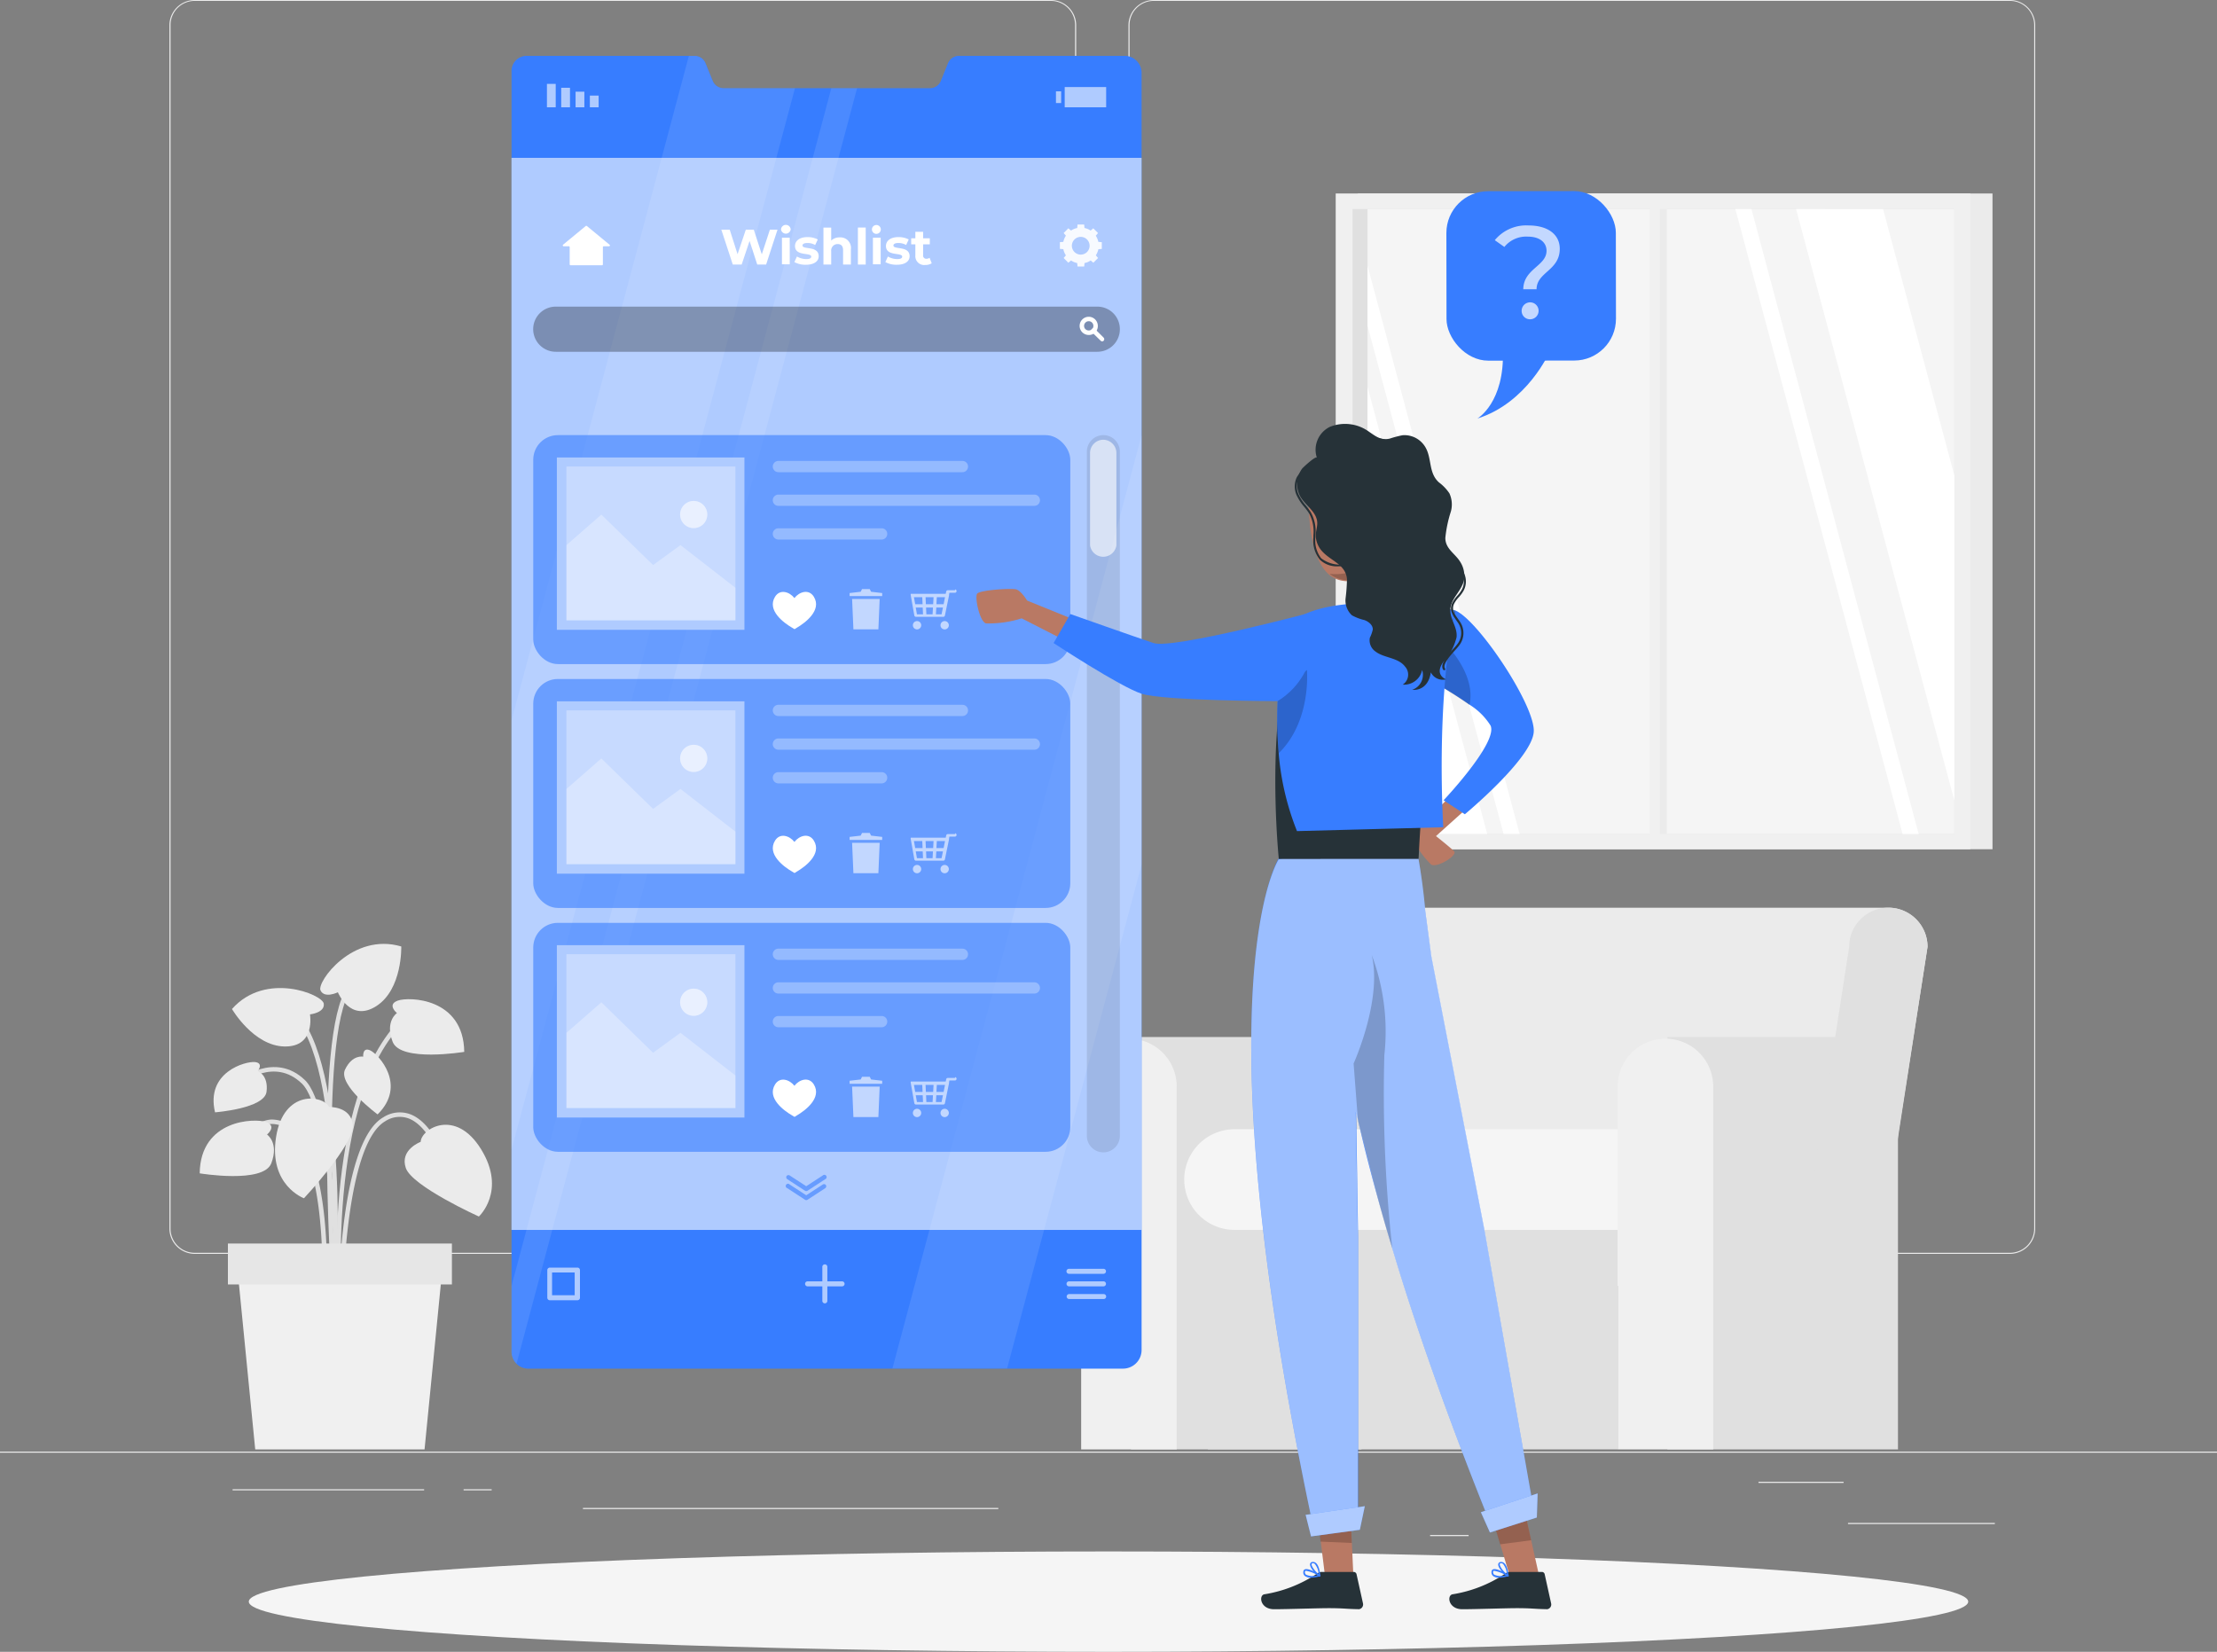 <svg xmlns="http://www.w3.org/2000/svg" width="195.99" height="146.036" viewBox="0 0 195.99 146.036">
  <rect x="0" y="0" width="195.99" height="146.036" fill="#808080" stroke="none"/>
  <g id="Online_wishes_list-rafiki_1_" data-name="Online wishes list-rafiki (1)" transform="translate(0 -55)">
    <g id="freepik--background-complete--inject-2" transform="translate(0 55)">
      <rect id="Rectangle_3545" data-name="Rectangle 3545" width="195.99" height="0.098" transform="translate(0 128.334)" fill="#ebebeb"/>
      <rect id="Rectangle_3546" data-name="Rectangle 3546" width="12.982" height="0.098" transform="translate(163.37 134.641)" fill="#ebebeb"/>
      <rect id="Rectangle_3547" data-name="Rectangle 3547" width="3.406" height="0.098" transform="translate(126.425 135.708)" fill="#ebebeb"/>
      <rect id="Rectangle_3548" data-name="Rectangle 3548" width="7.522" height="0.098" transform="translate(155.456 131.004)" fill="#ebebeb"/>
      <rect id="Rectangle_3549" data-name="Rectangle 3549" width="16.93" height="0.098" transform="translate(20.563 131.662)" fill="#ebebeb"/>
      <rect id="Rectangle_3550" data-name="Rectangle 3550" width="2.481" height="0.098" transform="translate(40.985 131.662)" fill="#ebebeb"/>
      <rect id="Rectangle_3551" data-name="Rectangle 3551" width="36.721" height="0.098" transform="translate(51.534 133.316)" fill="#ebebeb"/>
      <path id="Path_40811" data-name="Path 40811" d="M116.132,165.852H40.444a2.238,2.238,0,0,1-2.234-2.238V57.219A2.238,2.238,0,0,1,40.444,55h75.688a2.238,2.238,0,0,1,2.238,2.238V163.614A2.238,2.238,0,0,1,116.132,165.852ZM40.444,55.078a2.14,2.14,0,0,0-2.136,2.14v106.4a2.14,2.14,0,0,0,2.136,2.14h75.688a2.144,2.144,0,0,0,2.14-2.14V57.219a2.144,2.144,0,0,0-2.14-2.14Z" transform="translate(-23.232 -55)" fill="#ebebeb"/>
      <path id="Path_40812" data-name="Path 40812" d="M332.43,165.852H256.738a2.242,2.242,0,0,1-2.238-2.238V57.219A2.242,2.242,0,0,1,256.738,55H332.43a2.238,2.238,0,0,1,2.23,2.219v106.4A2.238,2.238,0,0,1,332.43,165.852ZM256.738,55.078a2.144,2.144,0,0,0-2.14,2.14v106.4a2.144,2.144,0,0,0,2.14,2.14H332.43a2.144,2.144,0,0,0,2.14-2.14V57.219a2.144,2.144,0,0,0-2.14-2.14Z" transform="translate(-154.741 -55)" fill="#ebebeb"/>
      <rect id="Rectangle_3552" data-name="Rectangle 3552" width="56.104" height="57.974" transform="translate(176.144 75.08) rotate(180)" fill="#ebebeb"/>
      <rect id="Rectangle_3553" data-name="Rectangle 3553" width="56.104" height="57.974" transform="translate(174.184 75.08) rotate(180)" fill="#f0f0f0"/>
      <rect id="Rectangle_3554" data-name="Rectangle 3554" width="53.204" height="55.25" transform="translate(119.566 18.482)" fill="#e0e0e0"/>
      <rect id="Rectangle_3555" data-name="Rectangle 3555" width="51.875" height="55.25" transform="translate(120.895 18.482)" fill="#f5f5f5"/>
      <rect id="Rectangle_3556" data-name="Rectangle 3556" width="1.054" height="55.25" transform="translate(147.345 73.735) rotate(180)" fill="#ebebeb"/>
      <path id="Path_40813" data-name="Path 40813" d="M391.38,102.15l14.785,55.25h1.419L392.8,102.15Z" transform="translate(-237.967 -83.668)" fill="#fff"/>
      <rect id="Rectangle_3557" data-name="Rectangle 3557" width="0.902" height="57.163" transform="translate(146.746 74.79) rotate(180)" fill="#f0f0f0"/>
      <path id="Path_40814" data-name="Path 40814" d="M405.07,102.15l13.99,52.286V125.7l-6.3-23.546Z" transform="translate(-246.29 -83.668)" fill="#fff"/>
      <path id="Path_40815" data-name="Path 40815" d="M308.42,114.94v5.3l12.026,44.933h1.419Z" transform="translate(-187.525 -91.445)" fill="#fff"/>
      <path id="Path_40816" data-name="Path 40816" d="M308.42,142.26V171l2.885,10.787H319Z" transform="translate(-187.525 -108.056)" fill="#fff"/>
      <path id="Path_40817" data-name="Path 40817" d="M347.279,259.73H304.765a3.461,3.461,0,0,0-3.461,3.461l-4.7,29.971h49.437l4.7-29.971A3.461,3.461,0,0,0,347.279,259.73Z" transform="translate(-180.339 -179.48)" fill="#ebebeb"/>
      <path id="Path_40818" data-name="Path 40818" d="M271.458,289.057l.055-.157H255.05v36.454h20.383V293.271A4.159,4.159,0,0,0,271.458,289.057Z" transform="translate(-155.075 -197.216)" fill="#e0e0e0"/>
      <path id="Path_40819" data-name="Path 40819" d="M248.056,289.27h0a4.226,4.226,0,0,0-4.226,4.226v32.084h8.447V293.5A4.226,4.226,0,0,0,248.056,289.27Z" transform="translate(-148.253 -197.441)" fill="#f0f0f0"/>
      <path id="Path_40820" data-name="Path 40820" d="M392.458,289.057l.055-.157H376.05v36.454h20.383V293.271A4.159,4.159,0,0,0,392.458,289.057Z" transform="translate(-228.646 -197.216)" fill="#e0e0e0"/>
      <rect id="Rectangle_3558" data-name="Rectangle 3558" width="36.223" height="25.675" transform="translate(106.783 102.464)" fill="#e0e0e0"/>
      <path id="Path_40821" data-name="Path 40821" d="M271.533,309.69H312.3v8.9H271.533a4.453,4.453,0,0,1-4.453-4.469h0A4.453,4.453,0,0,1,271.533,309.69Z" transform="translate(-162.39 -209.856)" fill="#f5f5f5"/>
      <path id="Path_40822" data-name="Path 40822" d="M369.056,289.27h0a4.226,4.226,0,0,0-4.226,4.226v32.084h8.447V293.5A4.226,4.226,0,0,0,369.056,289.27Z" transform="translate(-221.824 -197.441)" fill="#f0f0f0"/>
      <path id="Path_40823" data-name="Path 40823" d="M405.05,293.6h6.926l4.7-30.414a3.461,3.461,0,0,0-3.465-3.461h0a3.461,3.461,0,0,0-3.461,3.461Z" transform="translate(-246.278 -179.48)" fill="#e0e0e0"/>
      <path id="Path_40824" data-name="Path 40824" d="M62.431,315.122c0-.157-.525-15.554-3.03-17.988-2.434-2.352-5.233-.09-5.351,0l-.251-.3c.031-.027,3.187-2.6,5.88,0,2.615,2.544,3.136,17.616,3.136,18.258Z" transform="translate(-32.711 -201.334)" fill="#e0e0e0"/>
      <path id="Path_40825" data-name="Path 40825" d="M76.066,312.427c0-.184-1.709-18.486,4.974-26.157l.294.259c-6.574,7.542-4.9,25.675-4.876,25.871Z" transform="translate(-46.131 -195.617)" fill="#e0e0e0"/>
      <path id="Path_40826" data-name="Path 40826" d="M69.556,308.318l-.392-.027c0-.208,1.309-20.8-3.594-25.314l.267-.286C70.877,287.323,69.615,307.463,69.556,308.318Z" transform="translate(-39.868 -193.44)" fill="#e0e0e0"/>
      <path id="Path_40827" data-name="Path 40827" d="M76.762,322.4H76.37c0-.568.161-13.911,3.951-16.071a2.673,2.673,0,0,1,2.454-.239c2.293.945,3.43,5.025,3.477,5.2l-.392.106c0-.043-1.133-4.069-3.246-4.943a2.317,2.317,0,0,0-2.109.216C76.919,308.729,76.762,322.28,76.762,322.4Z" transform="translate(-46.434 -207.551)" fill="#e0e0e0"/>
      <path id="Path_40828" data-name="Path 40828" d="M60.266,323.39l-.392-.02c0-.106.568-10.548-2.246-14.225a2.611,2.611,0,0,0-2.207-1.262c-1.846.129-3.395,2.83-3.41,2.858l-.341-.192c.067-.118,1.666-2.912,3.72-3.057a2.978,2.978,0,0,1,2.548,1.415C60.846,312.7,60.294,322.975,60.266,323.39Z" transform="translate(-31.416 -208.516)" fill="#e0e0e0"/>
      <path id="Path_40829" data-name="Path 40829" d="M74.3,306.624c-.078-1.015-1.842-24.855,1.262-29.054l.318.231c-3.022,4.084-1.207,28.544-1.176,28.791Z" transform="translate(-44.827 -190.327)" fill="#e0e0e0"/>
      <path id="Path_40830" data-name="Path 40830" d="M92.674,310.2s-1.866.686-1.313,2.309,6.46,4.292,6.46,4.292,2.466-2.262.2-5.942S92.725,309.043,92.674,310.2Z" transform="translate(-55.487 -209.249)" fill="#ebebeb"/>
      <path id="Path_40831" data-name="Path 40831" d="M66.79,303.518s1.983-.082,2.1,1.627-4.312,6.444-4.312,6.444-3.136-1.141-2.469-5.405S66.3,302.471,66.79,303.518Z" transform="translate(-37.705 -205.652)" fill="#ebebeb"/>
      <path id="Path_40832" data-name="Path 40832" d="M59.215,280.178s1.325-.141,1.219-.949-5.143-2.889-8.114.474c0,0,1.9,3.269,4.653,3.312S59.215,280.178,59.215,280.178Z" transform="translate(-31.812 -190.497)" fill="#ebebeb"/>
      <path id="Path_40833" data-name="Path 40833" d="M73.781,272.164s-1.176.58-1.533-.161,2.842-5.162,7.138-3.888c0,0,.114,3.779-2.2,5.268S73.781,272.164,73.781,272.164Z" transform="translate(-43.912 -184.439)" fill="#ebebeb"/>
      <path id="Path_40834" data-name="Path 40834" d="M50.99,308.99s.913-.737-.071-1.1-5.821-.259-5.88,4.531c0,0,5.633.937,6.33-.89S50.99,308.99,50.99,308.99Z" transform="translate(-27.385 -208.687)" fill="#ebebeb"/>
      <path id="Path_40835" data-name="Path 40835" d="M88.566,281.593s-.913-.741.071-1.1,5.821-.259,5.88,4.531c0,0-5.633.933-6.33-.89S88.566,281.593,88.566,281.593Z" transform="translate(-53.476 -192.029)" fill="#ebebeb"/>
      <path id="Path_40836" data-name="Path 40836" d="M79.3,292.357s-.078-.9.643-.545,3.246,3.069.631,5.648c0,0-3.528-2.6-2.881-3.959S79.3,292.357,79.3,292.357Z" transform="translate(-47.193 -198.937)" fill="#ebebeb"/>
      <path id="Path_40837" data-name="Path 40837" d="M52.076,295.325s.549-.713-.251-.8-4.382.87-3.528,4.445c0,0,4.363-.329,4.551-1.815S52.076,295.325,52.076,295.325Z" transform="translate(-29.286 -200.63)" fill="#ebebeb"/>
      <path id="Path_40838" data-name="Path 40838" d="M70.025,356.473H55.055L53.44,340.08h18.2Z" transform="translate(-32.493 -228.334)" fill="#f0f0f0"/>
      <rect id="Rectangle_3559" data-name="Rectangle 3559" width="19.803" height="3.618" transform="translate(20.148 109.939)" fill="#e6e6e6"/>
    </g>
    <g id="freepik--Shadow--inject-2" transform="translate(21.994 192.162)">
      <ellipse id="freepik--path--inject-2" cx="76.001" cy="4.437" rx="76.001" ry="4.437" fill="#f5f5f5"/>
    </g>
    <g id="freepik--Screen--inject-2" transform="translate(45.219 59.939)">
      <path id="Path_40839" data-name="Path 40839" d="M171.065,69.121v112.89a1.646,1.646,0,0,1-1.674,1.65H116.866a1.482,1.482,0,0,1-1.051-.419,1.521,1.521,0,0,1-.447-1.094V68.984A1.333,1.333,0,0,1,116.65,67.6h14.919a1.047,1.047,0,0,1,.96.67l.619,1.521a1.051,1.051,0,0,0,.96.666h18.255a1.039,1.039,0,0,0,.96-.655l.619-1.529a1.05,1.05,0,0,1,.96-.674h14.7A1.5,1.5,0,0,1,171.065,69.121Z" transform="translate(-115.364 -67.6)" fill="#377dff"/>
      <rect id="Rectangle_3560" data-name="Rectangle 3560" width="55.7" height="94.781" transform="translate(0 9.016)" fill="#fff" opacity="0.6"/>
      <rect id="Rectangle_3561" data-name="Rectangle 3561" width="0.776" height="1.035" transform="translate(7.703 4.547) rotate(180)" fill="#fff" opacity="0.6"/>
      <rect id="Rectangle_3562" data-name="Rectangle 3562" width="0.776" height="1.38" transform="translate(6.44 4.547) rotate(180)" fill="#fff" opacity="0.6"/>
      <rect id="Rectangle_3563" data-name="Rectangle 3563" width="0.776" height="1.725" transform="translate(5.17 4.547) rotate(180)" fill="#fff" opacity="0.6"/>
      <rect id="Rectangle_3564" data-name="Rectangle 3564" width="0.776" height="2.07" transform="translate(3.908 4.547) rotate(180)" fill="#fff" opacity="0.6"/>
      <rect id="Rectangle_3565" data-name="Rectangle 3565" width="0.459" height="1.035" transform="translate(48.131 3.136)" fill="#fff" opacity="0.6"/>
      <rect id="Rectangle_3566" data-name="Rectangle 3566" width="3.665" height="1.791" transform="translate(52.569 4.547) rotate(180)" fill="#fff" opacity="0.6"/>
      <g id="Group_11652" data-name="Group 11652" transform="translate(0 0)" opacity="0.1">
        <path id="Path_40840" data-name="Path 40840" d="M140.419,70.458l-16.036,60.063h0l-.176.674h0l-.29,1.082h0l-.184.674-8.373,31.358V126.366L131.039,67.6h.51a1.047,1.047,0,0,1,.96.67l.619,1.521a1.051,1.051,0,0,0,.96.666Z" transform="translate(-115.36 -67.6)" fill="#fff"/>
        <path id="Path_40841" data-name="Path 40841" d="M223.3,153.14V191.1l-10,37.462-.243.909-1.65,6.182H201.27l1.65-6.178.263-.992,1.325-4.962.267-.992.529-1.987.267-.992.529-1.987.263-.992,8.337-31.225v0l.384-1.439v0Z" transform="translate(-167.595 -119.61)" fill="#fff"/>
        <path id="Path_40842" data-name="Path 40842" d="M145.911,74.89l-15.934,59.687-.1.357-.87,3.273-.1.357-13.1,49.092a1.521,1.521,0,0,1-.447-1.094v-5.774l11.273-42.224.1-.357.87-3.273.1-.357L143.633,74.89Z" transform="translate(-115.36 -72.032)" fill="#fff"/>
      </g>
      <path id="Path_40843" data-name="Path 40843" d="M242.726,107.8V107.2l-.306-.027a1.607,1.607,0,0,0-.227-.545l.2-.235-.419-.419-.235.2a1.462,1.462,0,0,0-.545-.227l-.027-.306h-.588l-.027.306a1.462,1.462,0,0,0-.545.227l-.239-.2-.415.419.2.235a1.462,1.462,0,0,0-.227.545l-.306.027v.592l.306.027a1.462,1.462,0,0,0,.227.545l-.2.235.415.419.239-.2a1.462,1.462,0,0,0,.545.227l.027.306h.592l.027-.306a1.462,1.462,0,0,0,.545-.227l.235.2.419-.419-.2-.235a1.607,1.607,0,0,0,.227-.545Zm-1.862.5a.784.784,0,1,1,.784-.784A.784.784,0,0,1,240.864,108.3Z" transform="translate(-190.542 -90.729)" fill="#fff" opacity="0.9"/>
      <path id="Path_40844" data-name="Path 40844" d="M131.051,107.6l-2-1.65a.082.082,0,0,0-.1,0l-2,1.65a.078.078,0,0,0,.051.141h.447a.082.082,0,0,1,.082.078v1.521a.082.082,0,0,0,.078.082h2.779a.082.082,0,0,0,.078-.082v-1.521a.078.078,0,0,1,.082-.078H131a.078.078,0,0,0,.055-.141Z" transform="translate(-122.388 -90.908)" fill="#fff"/>
      <g id="Group_11653" data-name="Group 11653" transform="translate(3.163 106.844)" opacity="0.6">
        <path id="Path_40845" data-name="Path 40845" d="M240.749,341.613H243.8a.223.223,0,0,0,.22-.223.22.22,0,0,0-.22-.22h-3.054a.22.22,0,0,0-.22.22.223.223,0,0,0,.22.223Z" transform="translate(-194.629 -340.78)" fill="#fff"/>
        <path id="Path_40846" data-name="Path 40846" d="M243.8,344H240.75a.219.219,0,0,0-.219.22.223.223,0,0,0,.22.223H243.8a.223.223,0,0,0,.22-.223A.22.22,0,0,0,243.8,344Z" transform="translate(-194.629 -342.501)" fill="#fff"/>
        <path id="Path_40847" data-name="Path 40847" d="M243.8,346.87H240.75a.22.22,0,0,0,0,.439H243.8a.22.22,0,1,0,0-.439Z" transform="translate(-194.629 -344.246)" fill="#fff"/>
        <path id="Path_40848" data-name="Path 40848" d="M184.843,341.675h-1.305v-1.305a.223.223,0,0,0-.443,0v1.305H181.79a.219.219,0,0,0-.22.22.223.223,0,0,0,.22.223h1.305v1.305a.223.223,0,0,0,.443,0v-1.305h1.305a.223.223,0,0,0,.219-.223A.22.22,0,0,0,184.843,341.675Z" transform="translate(-158.78 -340.175)" fill="#fff"/>
        <path id="Path_40849" data-name="Path 40849" d="M126.076,340.9h-2.422a.227.227,0,0,0-.223.223v2.442a.223.223,0,0,0,.223.22H126.1a.22.22,0,0,0,.219-.22v-2.442a.223.223,0,0,0-.239-.223Zm-.223,2.442h-2V341.33h2Z" transform="translate(-123.43 -340.615)" fill="#fff"/>
      </g>
      <g id="Group_11654" data-name="Group 11654" transform="translate(24.264 98.947)" opacity="0.6">
        <path id="Path_40850" data-name="Path 40850" d="M179.048,323.459a.18.18,0,0,1-.106-.035l-1.568-1.023a.2.2,0,1,1,.212-.325l1.466.953,1.466-.952a.2.2,0,0,1,.274.055.2.2,0,0,1-.059.27l-1.568,1.023A.192.192,0,0,1,179.048,323.459Z" transform="translate(-177.261 -321.243)" fill="#377dff"/>
        <path id="Path_40851" data-name="Path 40851" d="M179.084,321.444a.207.207,0,0,1-.106-.031l-1.568-1.023a.2.2,0,0,1-.059-.274.2.2,0,0,1,.27-.055l1.466.953,1.466-.953a.2.2,0,1,1,.216.329l-1.568,1.023a.223.223,0,0,1-.118.031Z" transform="translate(-177.297 -320.028)" fill="#377dff"/>
      </g>
      <path id="Path_40852" data-name="Path 40852" d="M246.578,153.14a1.462,1.462,0,0,0-1.458,1.458v60.494a1.458,1.458,0,0,0,2.916,0V154.6A1.458,1.458,0,0,0,246.578,153.14Z" transform="translate(-194.257 -119.61)" opacity="0.1"/>
      <path id="Path_40853" data-name="Path 40853" d="M247.016,154.18a1.176,1.176,0,0,0-1.176,1.176v8.161a1.176,1.176,0,0,0,2.328,0v-8.173a1.176,1.176,0,0,0-1.152-1.164Z" transform="translate(-194.694 -120.242)" fill="#fff" opacity="0.6"/>
      <path id="Path_40854" data-name="Path 40854" d="M167.646,106.8l-1.007,3.085h-.784l-.678-2.089-.7,2.089h-.784L162.68,106.8h.741l.694,2.168.729-2.168h.706l.706,2.183.717-2.183Z" transform="translate(-144.131 -91.434)" fill="#fff"/>
      <path id="Path_40855" data-name="Path 40855" d="M176.14,106.189a.428.428,0,0,1,.855-.024.431.431,0,0,1-.855,0Zm.082.713h.69v2.352h-.69Z" transform="translate(-152.315 -90.824)" fill="#fff"/>
      <path id="Path_40856" data-name="Path 40856" d="M179.15,110.686l.231-.494a1.615,1.615,0,0,0,.823.227c.317,0,.439-.082.439-.216,0-.392-1.435,0-1.435-.941,0-.447.392-.784,1.1-.784a1.96,1.96,0,0,1,.913.208l-.231.49a1.34,1.34,0,0,0-.682-.176c-.31,0-.439.094-.439.22,0,.392,1.431,0,1.431.949,0,.439-.392.753-1.121.753A2.054,2.054,0,0,1,179.15,110.686Z" transform="translate(-154.145 -92.455)" fill="#fff"/>
      <path id="Path_40857" data-name="Path 40857" d="M188.136,108.239v1.36h-.69v-1.254c0-.392-.176-.557-.478-.557a.567.567,0,0,0-.572.639V109.6h-.686V106.33h.686v1.149a1.054,1.054,0,0,1,.757-.282.929.929,0,0,1,.984,1.043Z" transform="translate(-158.134 -91.149)" fill="#fff"/>
      <path id="Path_40858" data-name="Path 40858" d="M193.48,106.32h.69v3.273h-.69Z" transform="translate(-162.858 -91.143)" fill="#fff"/>
      <path id="Path_40859" data-name="Path 40859" d="M196.65,106.189a.392.392,0,1,1,.135.275A.392.392,0,0,1,196.65,106.189Zm.086.713h.686v2.352h-.686Z" transform="translate(-164.786 -90.823)" fill="#fff"/>
      <path id="Path_40860" data-name="Path 40860" d="M199.67,110.686l.227-.494a1.615,1.615,0,0,0,.823.227c.318,0,.439-.082.439-.216,0-.392-1.435,0-1.435-.941,0-.447.392-.784,1.1-.784a1.928,1.928,0,0,1,.913.208l-.227.49a1.364,1.364,0,0,0-.686-.176c-.306,0-.439.094-.439.22,0,.392,1.431,0,1.431.949,0,.439-.392.753-1.117.753A2.03,2.03,0,0,1,199.67,110.686Z" transform="translate(-166.622 -92.455)" fill="#fff"/>
      <path id="Path_40861" data-name="Path 40861" d="M207.315,110.063a1.011,1.011,0,0,1-.561.149.784.784,0,0,1-.886-.851v-.976H205.5v-.529h.368v-.576h.686v.576h.592v.529h-.592v.968a.274.274,0,0,0,.294.31.451.451,0,0,0,.278-.086Z" transform="translate(-170.167 -91.726)" fill="#fff"/>
      <path id="Path_40862" data-name="Path 40862" d="M122.255,124.16h47.873a1.987,1.987,0,0,1,1.991,1.991h0a1.991,1.991,0,0,1-1.991,2H122.255a2,2,0,0,1-2-2h0a1.991,1.991,0,0,1,2-1.991Z" transform="translate(-118.339 -101.99)" opacity="0.3"/>
      <path id="Path_40863" data-name="Path 40863" d="M244.3,128.057a.811.811,0,0,1-.568-.235.8.8,0,0,1,0-1.137.8.8,0,0,1,1.137,0,.828.828,0,0,1,0,1.156A.811.811,0,0,1,244.3,128.057Zm0-1.215a.392.392,0,0,0-.29.118.415.415,0,0,0-.122.294.392.392,0,0,0,.122.29.423.423,0,0,0,.58,0,.392.392,0,0,0,.122-.29.415.415,0,0,0-.122-.294A.392.392,0,0,0,244.3,126.841Z" transform="translate(-193.271 -103.381)" fill="#fff"/>
      <path id="Path_40864" data-name="Path 40864" d="M247.074,130.208a.2.2,0,0,1-.137-.059l-.784-.76a.2.2,0,0,1,0-.278.2.2,0,0,1,.278,0l.764.764a.2.2,0,0,1,0,.274A.2.2,0,0,1,247.074,130.208Z" transform="translate(-194.85 -104.964)" fill="#fff"/>
      <rect id="Rectangle_3567" data-name="Rectangle 3567" width="47.477" height="20.242" rx="2.18" transform="translate(1.921 55.089)" fill="#377dff" opacity="0.6"/>
      <rect id="Rectangle_3568" data-name="Rectangle 3568" width="16.593" height="15.248" transform="translate(4.006 57.061)" fill="#377dff"/>
      <rect id="Rectangle_3569" data-name="Rectangle 3569" width="16.593" height="15.248" transform="translate(4.006 57.061)" fill="#fff" opacity="0.6"/>
      <rect id="Rectangle_3570" data-name="Rectangle 3570" width="14.942" height="13.598" transform="translate(4.853 57.864)" fill="#fff" opacity="0.3"/>
      <path id="Path_40865" data-name="Path 40865" d="M142.682,232.538v2.877H127.744l0-6.648,3.085-2.7,4.574,4.461,2.422-1.764Z" transform="translate(-122.887 -163.953)" fill="#fff" opacity="0.3"/>
      <g id="Group_11655" data-name="Group 11655" transform="translate(14.899 60.91)" opacity="0.6">
        <path id="Path_40866" data-name="Path 40866" d="M155.777,224.193a1.2,1.2,0,1,1-.351-.852A1.2,1.2,0,0,1,155.777,224.193Z" transform="translate(-153.37 -222.99)" fill="#fff"/>
        <path id="Path_40867" data-name="Path 40867" d="M155.777,224.193a1.2,1.2,0,1,1-.351-.852A1.2,1.2,0,0,1,155.777,224.193Z" transform="translate(-153.37 -222.99)" fill="#fff" opacity="0.3"/>
      </g>
      <g id="Group_11656" data-name="Group 11656" transform="translate(23.099 57.374)" opacity="0.3">
        <path id="Path_40868" data-name="Path 40868" d="M191.055,214.962H174.788a.5.5,0,0,1-.5-.5h0a.494.494,0,0,1,.5-.494h16.267a.49.49,0,0,1,.494.494h0a.494.494,0,0,1-.494.5Z" transform="translate(-174.29 -213.97)" fill="#fff"/>
        <path id="Path_40869" data-name="Path 40869" d="M197.409,222.552H174.788a.494.494,0,0,1-.5-.494h0a.5.5,0,0,1,.5-.5h22.621a.5.5,0,0,1,.5.5h0a.494.494,0,0,1-.5.494Z" transform="translate(-174.29 -218.585)" fill="#fff"/>
        <path id="Path_40870" data-name="Path 40870" d="M183.913,230.152h-9.125a.5.5,0,0,1-.5-.5h0a.494.494,0,0,1,.5-.494h9.125a.49.49,0,0,1,.494.494h0a.494.494,0,0,1-.494.5Z" transform="translate(-174.29 -223.206)" fill="#fff"/>
      </g>
      <path id="Path_40871" data-name="Path 40871" d="M174.484,243.929c.439-.713,1.282-.439,1.713.114.435-.557,1.274-.831,1.717-.118.741,1.2-.784,2.321-1.505,2.744l-.2.125-.208-.125C175.276,246.25,173.743,245.137,174.484,243.929Z" transform="translate(-151.188 -174.549)" fill="#fff"/>
      <g id="Group_11657" data-name="Group 11657" transform="translate(29.889 68.702)" opacity="0.6">
        <path id="Path_40872" data-name="Path 40872" d="M192.17,245.09h2.438l-.114,2.689h-2.207Z" transform="translate(-191.95 -244.22)" fill="#fff"/>
        <path id="Path_40873" data-name="Path 40873" d="M193.507,243.105l-.114-.235h-.686l-.118.235-.98.114v.267h2.881v-.267Z" transform="translate(-191.61 -242.87)" fill="#fff"/>
      </g>
      <g id="Group_11658" data-name="Group 11658" transform="translate(35.285 68.734)" opacity="0.6">
        <path id="Path_40874" data-name="Path 40874" d="M209.29,243.017h-.627a.145.145,0,0,0-.145.118l-.043.2H205.4l-.02.02v.047a.087.087,0,0,0,0,.031h0l.321,1.815a.149.149,0,0,0,.145.122h2.415a.145.145,0,0,0,.145-.118l.365-1.78a.183.183,0,0,0,0-.063h0l.031-.169h.51a.149.149,0,0,0,0-.294Zm-1,1.239h-.635l.035-.623h.725Zm-1.568,0-.027-.623h.706l-.035.623Zm.627.294-.035.6h-.549l-.027-.6Zm-1.682-.917h.737l.027.623h-.651Zm.161.917h.615l.027.6h-.537Zm2.281.6h-.5l.035-.6h.588Z" transform="translate(-205.376 -242.95)" fill="#fff"/>
        <path id="Path_40875" data-name="Path 40875" d="M206.252,250.08a.368.368,0,1,0,.365.368.368.368,0,0,0-.365-.368Z" transform="translate(-205.683 -247.285)" fill="#fff"/>
        <path id="Path_40876" data-name="Path 40876" d="M212.482,250.08a.368.368,0,1,0,.365.368.368.368,0,0,0-.365-.368Z" transform="translate(-209.471 -247.285)" fill="#fff"/>
      </g>
      <rect id="Rectangle_3571" data-name="Rectangle 3571" width="47.477" height="20.242" rx="2.18" transform="translate(1.921 76.648)" fill="#377dff" opacity="0.6"/>
      <rect id="Rectangle_3572" data-name="Rectangle 3572" width="16.593" height="15.248" transform="translate(4.006 78.62)" fill="#377dff"/>
      <rect id="Rectangle_3573" data-name="Rectangle 3573" width="16.593" height="15.248" transform="translate(4.006 78.62)" fill="#fff" opacity="0.6"/>
      <rect id="Rectangle_3574" data-name="Rectangle 3574" width="14.942" height="13.598" transform="translate(4.853 79.423)" fill="#fff" opacity="0.3"/>
      <path id="Path_40877" data-name="Path 40877" d="M142.682,287.538v2.877H127.744l0-6.648,3.085-2.7,4.574,4.461,2.422-1.764Z" transform="translate(-122.887 -197.394)" fill="#fff" opacity="0.3"/>
      <g id="Group_11659" data-name="Group 11659" transform="translate(14.899 82.469)" opacity="0.6">
        <path id="Path_40878" data-name="Path 40878" d="M155.777,279.193a1.2,1.2,0,1,1-.351-.852A1.2,1.2,0,0,1,155.777,279.193Z" transform="translate(-153.37 -277.99)" fill="#fff"/>
        <path id="Path_40879" data-name="Path 40879" d="M155.777,279.193a1.2,1.2,0,1,1-.351-.852A1.2,1.2,0,0,1,155.777,279.193Z" transform="translate(-153.37 -277.99)" fill="#fff" opacity="0.3"/>
      </g>
      <g id="Group_11660" data-name="Group 11660" transform="translate(23.099 78.933)" opacity="0.3">
        <path id="Path_40880" data-name="Path 40880" d="M191.055,269.962H174.788a.5.5,0,0,1-.5-.5h0a.494.494,0,0,1,.5-.494h16.267a.49.49,0,0,1,.494.494h0a.494.494,0,0,1-.494.5Z" transform="translate(-174.29 -268.97)" fill="#fff"/>
        <path id="Path_40881" data-name="Path 40881" d="M197.409,277.552H174.788a.494.494,0,0,1-.5-.494h0a.5.5,0,0,1,.5-.5h22.621a.5.5,0,0,1,.5.5h0a.494.494,0,0,1-.5.494Z" transform="translate(-174.29 -273.585)" fill="#fff"/>
        <path id="Path_40882" data-name="Path 40882" d="M183.913,285.152h-9.125a.5.5,0,0,1-.5-.5h0a.494.494,0,0,1,.5-.494h9.125a.49.49,0,0,1,.494.494h0a.494.494,0,0,1-.494.5Z" transform="translate(-174.29 -278.206)" fill="#fff"/>
      </g>
      <path id="Path_40883" data-name="Path 40883" d="M174.484,298.929c.439-.713,1.282-.439,1.713.114.435-.557,1.274-.831,1.717-.118.741,1.2-.784,2.321-1.505,2.744l-.2.125-.208-.125C175.276,301.25,173.743,300.137,174.484,298.929Z" transform="translate(-151.188 -207.99)" fill="#fff"/>
      <g id="Group_11661" data-name="Group 11661" transform="translate(29.889 90.261)" opacity="0.6">
        <path id="Path_40884" data-name="Path 40884" d="M192.17,300.08h2.438l-.114,2.693h-2.207Z" transform="translate(-191.95 -299.214)" fill="#fff"/>
        <path id="Path_40885" data-name="Path 40885" d="M193.507,298.105l-.114-.235h-.686l-.118.235-.98.114v.267h2.881v-.267Z" transform="translate(-191.61 -297.87)" fill="#fff"/>
      </g>
      <g id="Group_11662" data-name="Group 11662" transform="translate(35.285 90.293)" opacity="0.6">
        <path id="Path_40886" data-name="Path 40886" d="M209.29,298.017h-.627a.145.145,0,0,0-.145.118l-.043.2H205.4l-.02.02v.047a.087.087,0,0,0,0,.031h0l.321,1.815a.149.149,0,0,0,.145.122h2.415a.145.145,0,0,0,.145-.118l.365-1.78a.184.184,0,0,0,0-.063h0l.031-.169h.51a.149.149,0,0,0,0-.294Zm-1,1.239h-.635l.035-.623h.725Zm-1.568,0-.027-.623h.706l-.035.623Zm.627.294-.035.6h-.549l-.027-.6Zm-1.682-.917h.737l.027.623h-.651Zm.161.917h.615l.027.6h-.537Zm2.281.6h-.5l.035-.6h.588Z" transform="translate(-205.376 -297.95)" fill="#fff"/>
        <path id="Path_40887" data-name="Path 40887" d="M206.252,305.08a.368.368,0,1,0,.365.368.369.369,0,0,0-.365-.368Z" transform="translate(-205.683 -302.285)" fill="#fff"/>
        <path id="Path_40888" data-name="Path 40888" d="M212.482,305.08a.368.368,0,1,0,.365.368.368.368,0,0,0-.365-.368Z" transform="translate(-209.471 -302.285)" fill="#fff"/>
      </g>
      <rect id="Rectangle_3575" data-name="Rectangle 3575" width="47.477" height="20.242" rx="2.18" transform="translate(1.921 33.53)" fill="#377dff" opacity="0.6"/>
      <rect id="Rectangle_3576" data-name="Rectangle 3576" width="16.593" height="15.248" transform="translate(4.006 35.502)" fill="#377dff"/>
      <rect id="Rectangle_3577" data-name="Rectangle 3577" width="16.593" height="15.248" transform="translate(4.006 35.502)" fill="#fff" opacity="0.6"/>
      <rect id="Rectangle_3578" data-name="Rectangle 3578" width="14.942" height="13.598" transform="translate(4.853 36.305)" fill="#fff" opacity="0.3"/>
      <path id="Path_40889" data-name="Path 40889" d="M142.682,177.538v2.877H127.744l0-6.648,3.085-2.7,4.574,4.461,2.422-1.764Z" transform="translate(-122.887 -130.512)" fill="#fff" opacity="0.3"/>
      <g id="Group_11663" data-name="Group 11663" transform="translate(14.899 39.351)" opacity="0.6">
        <path id="Path_40890" data-name="Path 40890" d="M155.777,169.193a1.2,1.2,0,1,1-.351-.852A1.2,1.2,0,0,1,155.777,169.193Z" transform="translate(-153.37 -167.99)" fill="#fff"/>
        <path id="Path_40891" data-name="Path 40891" d="M155.777,169.193a1.2,1.2,0,1,1-.351-.852A1.2,1.2,0,0,1,155.777,169.193Z" transform="translate(-153.37 -167.99)" fill="#fff" opacity="0.3"/>
      </g>
      <g id="Group_11664" data-name="Group 11664" transform="translate(23.099 35.815)" opacity="0.3">
        <path id="Path_40892" data-name="Path 40892" d="M191.055,159.962H174.788a.5.5,0,0,1-.5-.5h0a.494.494,0,0,1,.5-.494h16.267a.49.49,0,0,1,.494.494h0a.494.494,0,0,1-.494.5Z" transform="translate(-174.29 -158.97)" fill="#fff"/>
        <path id="Path_40893" data-name="Path 40893" d="M197.409,167.552H174.788a.494.494,0,0,1-.5-.494h0a.5.5,0,0,1,.5-.5h22.621a.5.5,0,0,1,.5.5h0a.494.494,0,0,1-.5.494Z" transform="translate(-174.29 -163.585)" fill="#fff"/>
        <path id="Path_40894" data-name="Path 40894" d="M183.913,175.152h-9.125a.5.5,0,0,1-.5-.5h0a.494.494,0,0,1,.5-.494h9.125a.49.49,0,0,1,.494.494h0a.494.494,0,0,1-.494.5Z" transform="translate(-174.29 -168.206)" fill="#fff"/>
      </g>
      <path id="Path_40895" data-name="Path 40895" d="M174.484,188.929c.439-.713,1.282-.439,1.713.114.435-.557,1.274-.831,1.717-.118.741,1.2-.784,2.321-1.505,2.744l-.2.125-.208-.125C175.276,191.25,173.743,190.137,174.484,188.929Z" transform="translate(-151.188 -141.108)" fill="#fff"/>
      <g id="Group_11665" data-name="Group 11665" transform="translate(29.889 47.143)" opacity="0.6">
        <path id="Path_40896" data-name="Path 40896" d="M192.17,190.09h2.438l-.114,2.689h-2.207Z" transform="translate(-191.95 -189.22)" fill="#fff"/>
        <path id="Path_40897" data-name="Path 40897" d="M193.507,188.105l-.114-.235h-.686l-.118.235-.98.114v.267h2.881v-.267Z" transform="translate(-191.61 -187.87)" fill="#fff"/>
      </g>
      <g id="Group_11666" data-name="Group 11666" transform="translate(35.285 47.175)" opacity="0.6">
        <path id="Path_40898" data-name="Path 40898" d="M209.29,188.017h-.627a.145.145,0,0,0-.145.118l-.043.2H205.4l-.02.02v.047a.087.087,0,0,0,0,.031h0l.321,1.815a.149.149,0,0,0,.145.122h2.415a.145.145,0,0,0,.145-.118l.365-1.78a.183.183,0,0,0,0-.063h0l.031-.169h.51a.149.149,0,0,0,0-.294Zm-1,1.239h-.635l.035-.623h.725Zm-1.568,0-.027-.623h.706l-.035.623Zm.627.294-.035.6h-.549l-.027-.6Zm-1.682-.917h.737l.027.623h-.651Zm.161.917h.615l.027.6h-.537Zm2.281.6h-.5l.035-.6h.588Z" transform="translate(-205.376 -187.95)" fill="#fff"/>
        <path id="Path_40899" data-name="Path 40899" d="M206.252,195.08a.368.368,0,1,0,.365.368.368.368,0,0,0-.365-.368Z" transform="translate(-205.683 -192.285)" fill="#fff"/>
        <path id="Path_40900" data-name="Path 40900" d="M212.482,195.08a.368.368,0,1,0,.365.368.369.369,0,0,0-.365-.368Z" transform="translate(-209.471 -192.285)" fill="#fff"/>
      </g>
    </g>
    <g id="freepik--Character--inject-2" transform="translate(86.322 92.465)">
      <path id="Path_40901" data-name="Path 40901" d="M323.8,234.539l-3.253,2.924s1.258.992,1.6,1.341-1.486,1.5-2.027,1.176a8.032,8.032,0,0,1-1.666-2.352c-.31-.6,1.176-1.548,1.176-1.548l2.63-2.56Z" transform="translate(-279.923 -201.009)" fill="#b97964"/>
      <path id="Path_40902" data-name="Path 40902" d="M331.318,203.383c-.114,2.352-6.091,7.31-6.091,7.31l-1.882-1.235s4.786-5.06,4.163-6.589a5.806,5.806,0,0,0-1.87-1.862,35.56,35.56,0,0,0-3.728-2.289l1.376-3.383,1.086-2.665C326.394,193.5,331.435,201.054,331.318,203.383Z" transform="translate(-282.05 -176.171)" fill="#377dff"/>
      <path id="Path_40903" data-name="Path 40903" d="M325.638,205.2a35.56,35.56,0,0,0-3.728-2.289l1.376-3.383C324.407,200.686,326.136,202.921,325.638,205.2Z" transform="translate(-282.05 -180.342)" opacity="0.2"/>
      <path id="Path_40904" data-name="Path 40904" d="M231.447,191.6l-6.75-2.744s-.525-.874-.976-.988-3.234.059-3.446.392.223,2.442.784,2.618a9.551,9.551,0,0,0,3.159-.447l6.033,3.085Z" transform="translate(-220.221 -173.229)" fill="#b97964"/>
      <path id="Path_40905" data-name="Path 40905" d="M340.34,399.749l-2.462.435-1.007-3.355-.921-3.077,2.838-.992.823,3.7Z" transform="translate(-290.586 -297.83)" fill="#b97964"/>
      <path id="Path_40906" data-name="Path 40906" d="M339.629,396.559l-2.74.361-.929-3.112,2.834-1.007Z" transform="translate(-290.592 -297.854)" opacity="0.2"/>
      <path id="Path_40907" data-name="Path 40907" d="M300.151,399.994h-2.5l-.412-3.351-.372-3.132,2.967-.451.169,3.677Z" transform="translate(-266.825 -298.012)" fill="#b97964"/>
      <path id="Path_40908" data-name="Path 40908" d="M300.006,397.039l-2.763-.122-.372-3.23,2.967-.5Z" transform="translate(-266.825 -298.091)" opacity="0.2"/>
      <path id="Path_40909" data-name="Path 40909" d="M307.171,303.087l-4.045.713c-4.081-10.191-6.985-18.662-9.016-25.706-1.105-3.8-1.979-7.181-2.642-10.191l.172,11.07v24.973h-4.1c-9.992-47.43-2.908-58.456-2.908-58.456l11.951-2a54.573,54.573,0,0,1,1,6.715l.537,3.963L302.8,278.3Z" transform="translate(-257.903 -207.071)" fill="#377dff"/>
      <g id="Group_11667" data-name="Group 11667" transform="translate(24.292 36.462)" opacity="0.5">
        <path id="Path_40910" data-name="Path 40910" d="M307.17,303.154l-4.045.713c-3.728-9.294-6.475-17.18-8.482-23.844-.192-.631-.392-1.25-.568-1.862-1-3.449-1.67-6.554-2.454-9.337h0a3.894,3.894,0,0,0-.188-.835l.188,11.07v24.973h-4.081c-6.1-29.007-5.837-44.407-4.7-51.981.721-4.829,1.8-6.432,1.8-6.432l11.951-2.019a54.254,54.254,0,0,1,1,6.7l.161,1.176.392,2.767,4.672,24.13Z" transform="translate(-282.194 -243.6)" fill="#fff"/>
      </g>
      <path id="Path_40911" data-name="Path 40911" d="M333.98,393.492,339,391.83l-.071,2.132-4.147,1.325Z" transform="translate(-289.389 -297.264)" fill="#377dff"/>
      <path id="Path_40912" data-name="Path 40912" d="M333.98,393.492,339,391.83l-.071,2.132-4.147,1.325Z" transform="translate(-289.389 -297.264)" fill="#fff" opacity="0.6"/>
      <path id="Path_40913" data-name="Path 40913" d="M294.46,395.474l5.233-.764-.439,2.089-4.316.584Z" transform="translate(-265.36 -299.015)" fill="#377dff"/>
      <path id="Path_40914" data-name="Path 40914" d="M294.46,395.474l5.233-.764-.439,2.089-4.316.584Z" transform="translate(-265.36 -299.015)" fill="#fff" opacity="0.6"/>
      <path id="Path_40915" data-name="Path 40915" d="M308.7,296.306c-.192-.631-.392-1.25-.568-1.862-1-3.449-1.67-6.554-2.454-9.337h0l-.392-5.127s2.556-5.633,1.6-9.6a19.143,19.143,0,0,1,1.117,8.859,125.6,125.6,0,0,0,.7,17.067Z" transform="translate(-271.945 -223.42)" opacity="0.2"/>
      <path id="Path_40916" data-name="Path 40916" d="M302.064,167.034a.573.573,0,0,1-.086.082,4.374,4.374,0,0,1-1.435.945c-1.568.584-2.709.5-3.528-.137h0c-1.152-.968-1.654-2.885-1.815-5.253a8.914,8.914,0,0,1,.165-2.811.134.134,0,0,1,0-.039.155.155,0,0,1,.027-.106,3.226,3.226,0,0,1,2.1-2.258,6.526,6.526,0,0,1,1.368-.337C303.44,156.486,305.239,163.969,302.064,167.034Z" transform="translate(-265.783 -154.533)" fill="#b97964"/>
      <path id="Path_40917" data-name="Path 40917" d="M304.844,182.356a4.312,4.312,0,0,1-1.446.882c-1.568.58-2.712.447-3.528-.2a4.586,4.586,0,0,0,2.873-.611,2.411,2.411,0,0,1,2.1-.067Z" transform="translate(-268.649 -169.773)" opacity="0.2"/>
      <path id="Path_40918" data-name="Path 40918" d="M308.424,184.663c.725,1.133-.686,2.226-.686,2.226-3.026-.145-4.026-1.356-4.026-1.356,1.76-1.96-.063-4.923-.063-4.923l.525.051,3.336-.541s-.247,1.96-.223,2.395h0C307.433,184.718,308.424,184.663,308.424,184.663Z" transform="translate(-270.947 -168.54)" fill="#b97964"/>
      <path id="Path_40919" data-name="Path 40919" d="M295.67,157.774a4.86,4.86,0,0,0,3.379,4.233s1.736,3.167,3.665,2.967c2.634-.27,4.465-4.312,3.069-7.985C303.976,152.212,296.454,152.769,295.67,157.774Z" transform="translate(-266.095 -152.474)" fill="#263238"/>
      <path id="Path_40920" data-name="Path 40920" d="M300.047,170.909c-.063-.5.231-1.4,1.027-1.38s1.521,1.96-.392,2.642C300.416,172.274,300.181,171.956,300.047,170.909Z" transform="translate(-268.752 -162.101)" fill="#b97964"/>
      <path id="Path_40921" data-name="Path 40921" d="M289.826,409.539h2.791a.259.259,0,0,1,.247.2l.572,2.587a.427.427,0,0,1-.333.506.364.364,0,0,1-.094,0c-1.141-.02-1.231-.09-2.665-.09-.882,0-3.547.094-4.767.094s-1.376-1.2-.878-1.317a11.694,11.694,0,0,0,4.641-1.807A.7.7,0,0,1,289.826,409.539Z" transform="translate(-259.264 -308.031)" fill="#263238"/>
      <path id="Path_40922" data-name="Path 40922" d="M294.639,409.663a.878.878,0,0,1-.557-.145.392.392,0,0,1-.145-.392.212.212,0,0,1,.118-.192c.321-.165,1.262.412,1.364.478a.059.059,0,0,1,.031.067.067.067,0,0,1-.051.059A3.53,3.53,0,0,1,294.639,409.663Zm-.431-.6a.176.176,0,0,0-.09,0,.115.115,0,0,0-.043.082.29.29,0,0,0,.09.247,1.411,1.411,0,0,0,1.035.055,2.768,2.768,0,0,0-.992-.384Z" transform="translate(-265.037 -307.646)" fill="#377dff"/>
      <path id="Path_40923" data-name="Path 40923" d="M296.308,408.576h-.035c-.3-.161-.878-.8-.819-1.109a.223.223,0,0,1,.22-.18.392.392,0,0,1,.294.09c.337.27.392,1.105.392,1.148a.071.071,0,0,1-.031.063.055.055,0,0,1-.02-.012Zm-.584-1.176h-.035c-.086,0-.094.055-.1.071-.039.188.333.674.631.9a1.646,1.646,0,0,0-.345-.909.247.247,0,0,0-.153-.063Z" transform="translate(-265.961 -306.661)" fill="#377dff"/>
      <path id="Path_40924" data-name="Path 40924" d="M332.264,409.539h2.787a.251.251,0,0,1,.247.2l.572,2.587a.423.423,0,0,1-.329.506h-.094c-1.141-.02-1.235-.09-2.665-.09-.886,0-3.547.094-4.767.094s-1.38-1.2-.878-1.317a11.643,11.643,0,0,0,4.637-1.807.706.706,0,0,1,.49-.172Z" transform="translate(-285.066 -308.031)" fill="#263238"/>
      <path id="Path_40925" data-name="Path 40925" d="M337.081,409.663a.882.882,0,0,1-.561-.145.416.416,0,0,1-.141-.392.208.208,0,0,1,.118-.192c.321-.165,1.258.412,1.364.478a.063.063,0,0,1,.031.067.07.07,0,0,1-.051.059A3.594,3.594,0,0,1,337.081,409.663Zm-.435-.6a.168.168,0,0,0-.086,0c-.02,0-.043.027-.043.082a.278.278,0,0,0,.09.247,1.411,1.411,0,0,0,1.035.055A2.745,2.745,0,0,0,336.646,409.064Z" transform="translate(-290.844 -307.646)" fill="#377dff"/>
      <path id="Path_40926" data-name="Path 40926" d="M338.744,408.577h-.027c-.3-.161-.882-.8-.823-1.109a.231.231,0,0,1,.223-.18.392.392,0,0,1,.29.09c.337.27.392,1.105.412,1.148a.082.082,0,0,1-.031.063A.066.066,0,0,1,338.744,408.577Zm-.584-1.176h-.031c-.09,0-.1.055-.1.071-.035.188.333.674.631.9a1.611,1.611,0,0,0-.341-.909.251.251,0,0,0-.157-.063Z" transform="translate(-291.766 -306.661)" fill="#377dff"/>
      <path id="Path_40927" data-name="Path 40927" d="M287.93,213.843s-1.568-15.256,2.352-21.484a28.235,28.235,0,0,1,13.241-.474,108.2,108.2,0,0,0-3.234,21.951Z" transform="translate(-261.201 -175.369)" fill="#263238"/>
      <path id="Path_40928" data-name="Path 40928" d="M302.727,210.824l-12.935.341a23.691,23.691,0,0,1-1.619-6.891,36.142,36.142,0,0,1-.067-5.3,36.715,36.715,0,0,1,.784-5.88c3.3-3.641,14.864-1.439,14.864-1.439C302.018,199.93,302.727,210.824,302.727,210.824Z" transform="translate(-261.456 -175.153)" fill="#377dff"/>
      <path id="Path_40929" data-name="Path 40929" d="M294.29,153.586c-.082-.216-1.258.886-1.313.968a2.328,2.328,0,0,0-.153,2.462c.459.784,1.411,1.329,1.493,2.234.035.415-.129.823-.129,1.243a2.164,2.164,0,0,0,.662,1.458c.764.784,2.019,1.117,2.1,2.387a15.866,15.866,0,0,1-.122,1.666,1.776,1.776,0,0,0,.561,1.509,4.311,4.311,0,0,0,1.109.423c.372.137.749.443.733.839a3.336,3.336,0,0,1-.259.725,1.2,1.2,0,0,0,.506,1.219c.757.58,1.991.517,2.6,1.321a1.054,1.054,0,0,1-.2,1.6,1.62,1.62,0,0,0,1.717-1.294,1.4,1.4,0,0,1-.882,1.756s1.388.208,1.65-1.548a1.176,1.176,0,0,0,1.348.619s-1.074-.368-.251-1.529a4.917,4.917,0,0,0,1.176-2.183c.11-.941-.666-1.658-.533-2.6.121-.886.964-1.525,1.176-2.395a2.266,2.266,0,0,0-.286-1.627c-.451-.784-1.348-1.176-1.348-2.172a11.189,11.189,0,0,1,.486-2.317,2.352,2.352,0,0,0-.125-1.619,3.919,3.919,0,0,0-.925-.968c-1.054-.945-.51-2.426-1.458-3.465a2.14,2.14,0,0,0-1.76-.706,9.18,9.18,0,0,0-1.117.294c-.784.192-1.254-.2-1.854-.608a3.582,3.582,0,0,0-3.469-.419A2.254,2.254,0,0,0,294.29,153.586Z" transform="translate(-264.195 -150.579)" fill="#263238"/>
      <path id="Path_40930" data-name="Path 40930" d="M295.843,167.551a2.171,2.171,0,0,1-1.623-.588,2.671,2.671,0,0,1-.568-1.96v-.188a3.35,3.35,0,0,0-.392-1.96,5.558,5.558,0,0,0-.415-.557,4.366,4.366,0,0,1-.706-1.1,1.909,1.909,0,0,1,.047-1.525,4.385,4.385,0,0,1,2.513-1.9.092.092,0,1,1,.063.172,4.172,4.172,0,0,0-2.407,1.807,1.705,1.705,0,0,0-.043,1.38,4.078,4.078,0,0,0,.678,1.05c.145.184.294.372.423.572a3.4,3.4,0,0,1,.416,2.058V165a2.551,2.551,0,0,0,.517,1.846,2.738,2.738,0,0,0,2.513.423.094.094,0,0,1,.035.184A6.165,6.165,0,0,1,295.843,167.551Z" transform="translate(-263.865 -154.949)" fill="#263238"/>
      <path id="Path_40931" data-name="Path 40931" d="M325.431,191.631a.094.094,0,0,1-.074-.039c-.337-.486.392-1.313.9-1.862a4.667,4.667,0,0,0,.306-.353,1.607,1.607,0,0,0,.106-1.936l-.137-.192c-.314-.439-.67-.941-.392-1.544a2.886,2.886,0,0,1,.459-.655,2.63,2.63,0,0,0,.415-.572,1.525,1.525,0,0,0-.639-2.042.09.09,0,0,1-.035-.125.1.1,0,0,1,.129-.035,1.725,1.725,0,0,1,.709,2.285,3,3,0,0,1-.439.611,2.646,2.646,0,0,0-.431.608c-.227.51.071.925.392,1.364l.137.2a1.78,1.78,0,0,1-.11,2.144,4.22,4.22,0,0,1-.317.372c-.427.47-1.141,1.266-.89,1.631a.094.094,0,0,1-.02.129A.1.1,0,0,1,325.431,191.631Z" transform="translate(-284.093 -169.844)" fill="#263238"/>
      <path id="Path_40932" data-name="Path 40932" d="M288.2,213.464a36.138,36.138,0,0,1-.067-5.3c1.439-1.2,2.556-2.054,2.556-2.054S291.111,210.614,288.2,213.464Z" transform="translate(-261.474 -184.343)" opacity="0.2"/>
      <path id="Path_40933" data-name="Path 40933" d="M260.61,193s1.043,5.256-3.183,7.894c0,0-10.109-.027-12.03-.655s-7.777-4.48-7.777-4.48l1.478-2.567s5.652,2,7.357,2.567S260.61,193,260.61,193Z" transform="translate(-230.8 -176.372)" fill="#377dff"/>
    </g>
    <g id="freepik--speech-bubble--inject-2" transform="translate(127.86 71.889)">
      <rect id="Rectangle_3579" data-name="Rectangle 3579" width="14.981" height="14.981" rx="3.69" transform="translate(15.002 14.981) rotate(179.92)" fill="#377dff"/>
      <path id="Path_40934" data-name="Path 40934" d="M339.564,134.084s-1.96,4.492-6.374,5.88c0,0,2.434-1.4,2.254-6.084Z" transform="translate(-330.446 -119.85)" fill="#377dff"/>
      <g id="Group_11668" data-name="Group 11668" transform="translate(4.285 3.047)" opacity="0.7">
        <path id="Path_40935" data-name="Path 40935" d="M341.694,108.094c0-.741-.611-1.25-1.654-1.25a2.469,2.469,0,0,0-2.074.913l-.847-.6a3.6,3.6,0,0,1,3-1.3c1.67,0,2.744.784,2.744,2.062,0,1.932-2.05,2.062-2.05,3.579h-1.176C339.656,109.682,341.694,109.443,341.694,108.094Zm-2.2,5.3a.749.749,0,1,1,.753.757.737.737,0,0,1-.753-.757Z" transform="translate(-337.12 -105.86)" fill="#fff"/>
      </g>
    </g>
  </g>
</svg>
